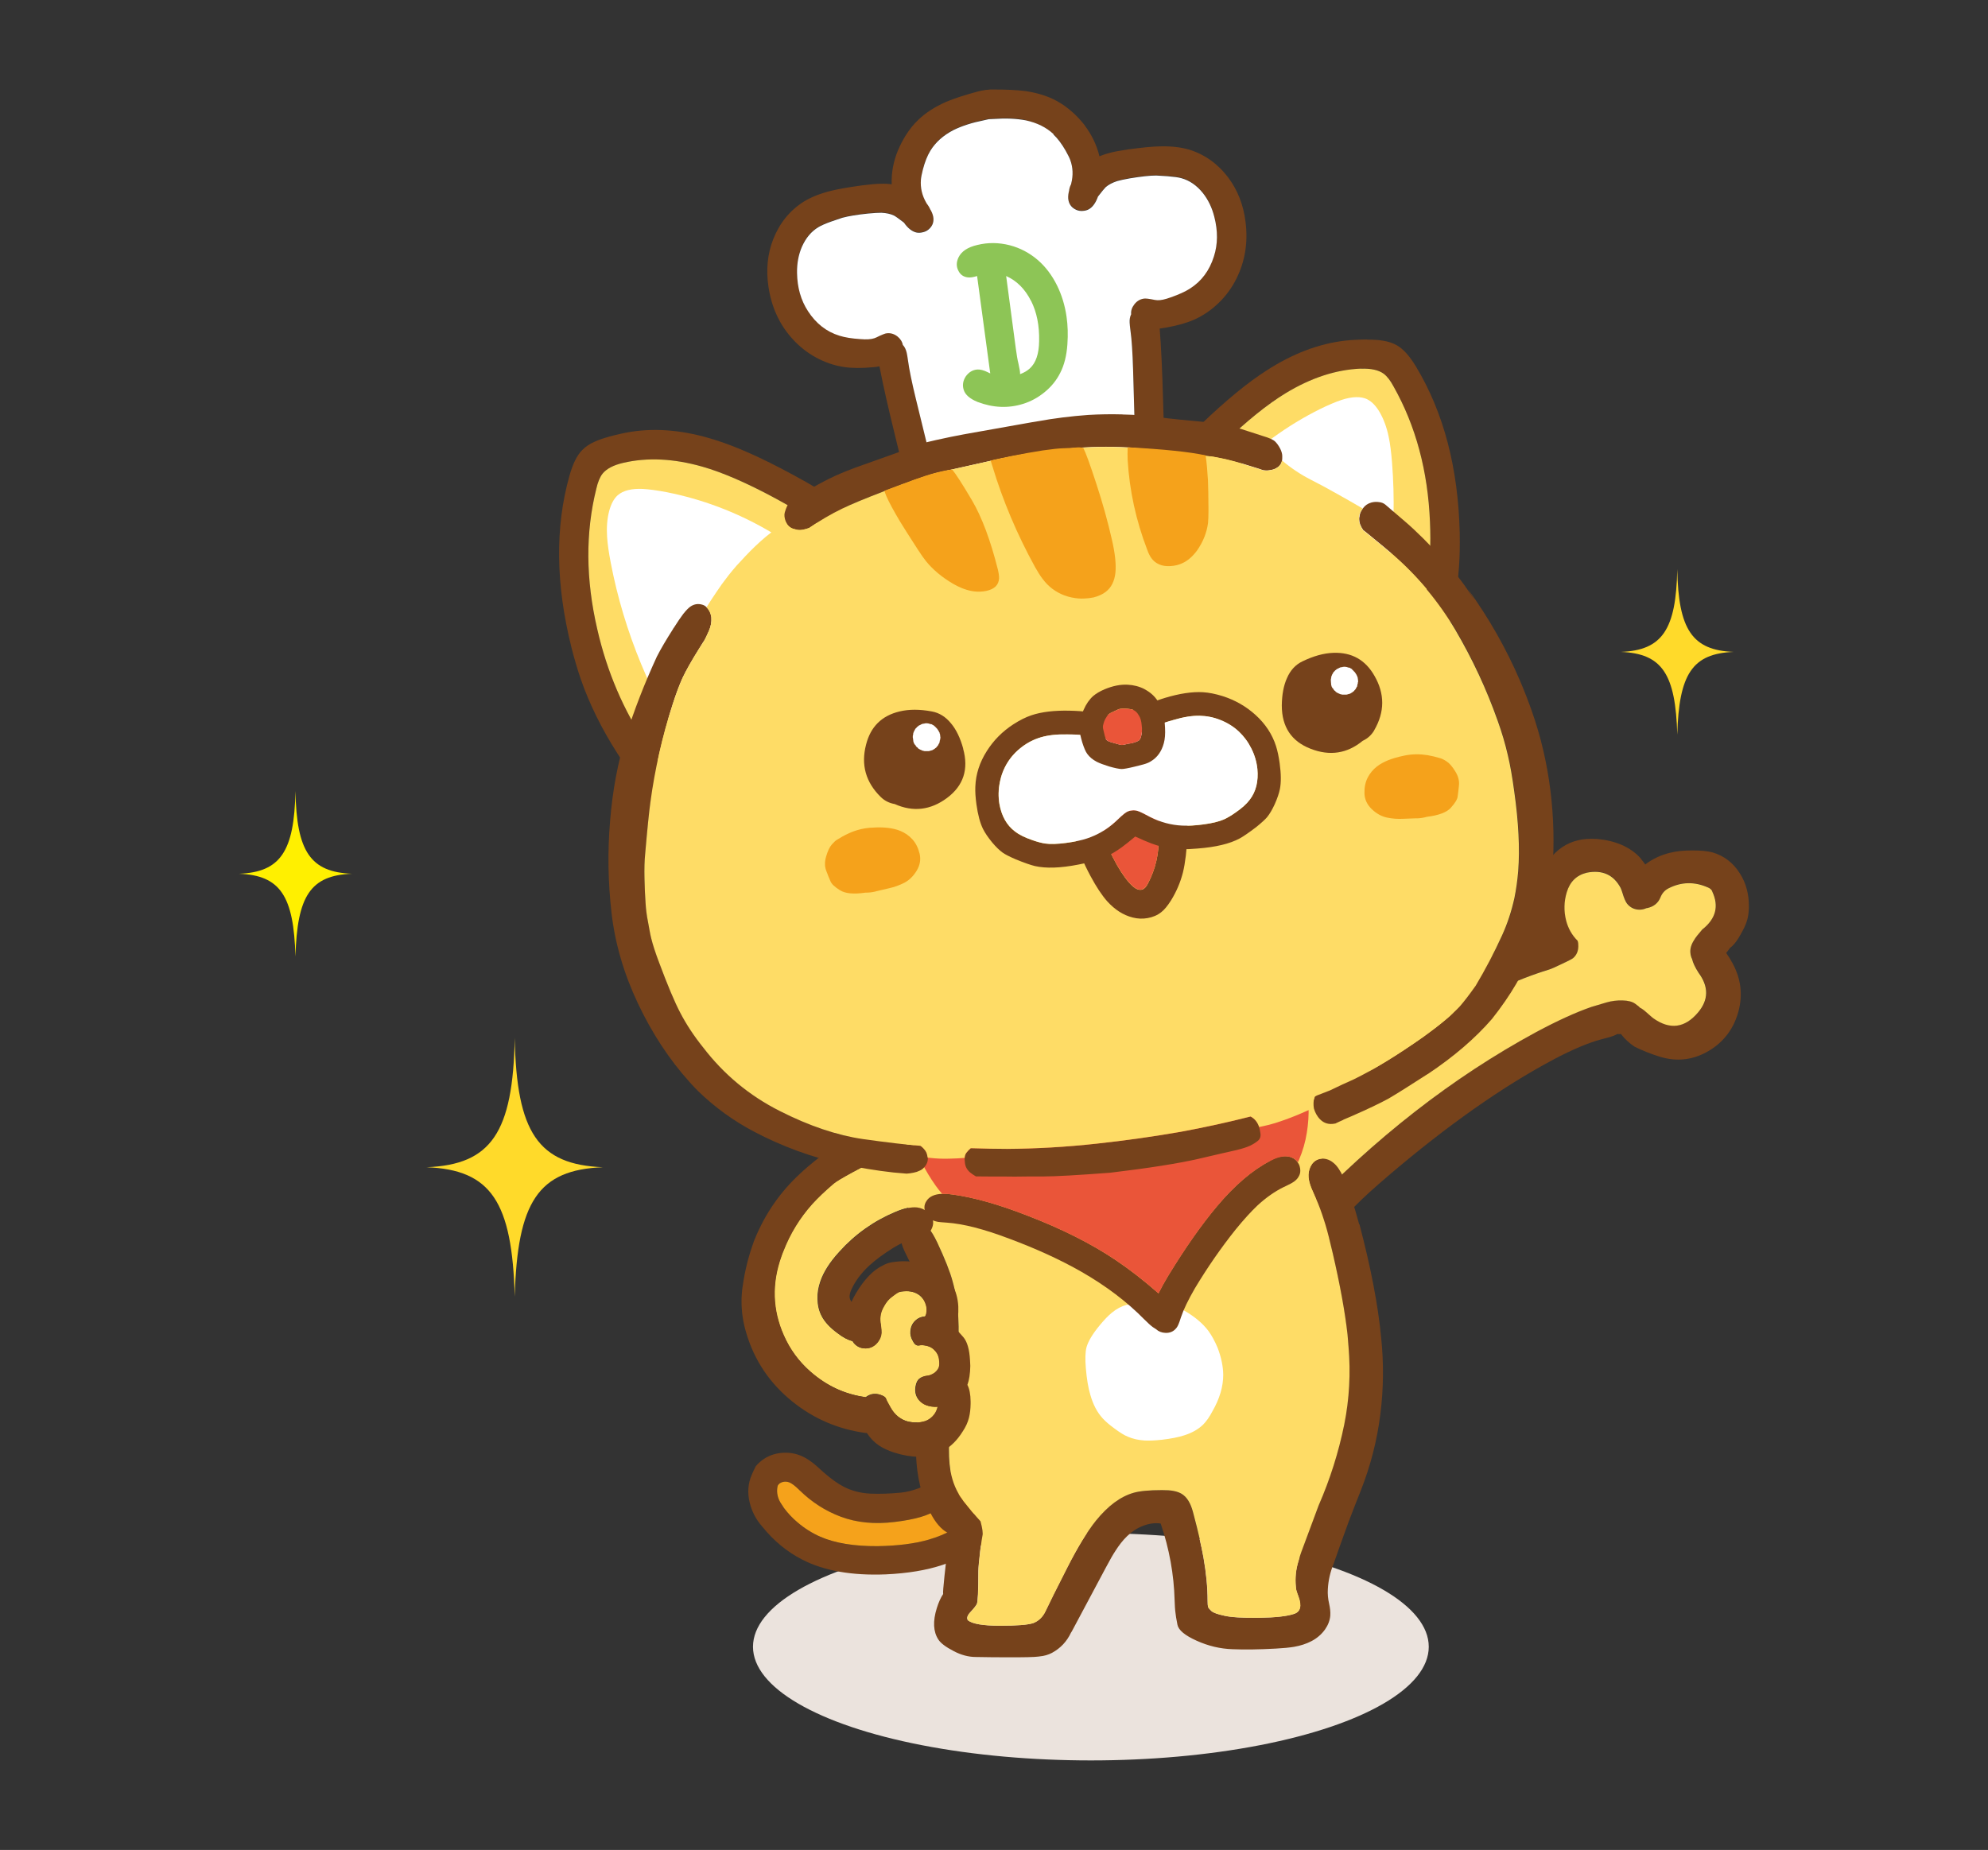 <?xml version="1.0" encoding="UTF-8"?>
<svg id="_レイヤー_2" data-name="レイヤー 2" xmlns="http://www.w3.org/2000/svg" width="260" height="242" xmlns:xlink="http://www.w3.org/1999/xlink" viewBox="0 0 260 242">
  <rect x="0" y="0" width="260" height="242" fill="#333333" stroke="none"/>
  <defs>
    <style>
      .cls-1 {
        fill: none;
      }

      .cls-2 {
        fill: #ebe3dd;
      }

      .cls-3 {
        fill: #ffda2a;
      }

      .cls-4 {
        fill: #76421b;
      }

      .cls-5 {
        fill: #ea5539;
      }

      .cls-6 {
        fill: #fff000;
      }

      .cls-7 {
        clip-path: url(#clippath-1);
      }

      .cls-8 {
        fill: #fff;
      }

      .cls-9 {
        fill: #fedc66;
      }

      .cls-10 {
        fill: #8dc556;
      }

      .cls-11 {
        fill: #f5a21b;
      }
    </style>
    <clipPath id="clippath-1">
      <rect class="cls-1" width="260" height="242"/>
    </clipPath>
  </defs>
  <g id="_情報" data-name="情報">
    <g class="cls-7">
      <g>
        <ellipse class="cls-2" cx="142.67" cy="215.42" rx="44.19" ry="14.87"/>
        <g>
          <g id="_0_Layer6_0_FILL_FL_FL_FL" data-name="       0 Layer6 0 FILL FL FL FL">
            <path class="cls-4" d="M132.73,192.13c-.12-.05-.24-.08-.36-.1-.2-.28-.43-.53-.67-.73-.51-.43-1.13-.73-1.84-.88-.67-.14-1.36-.15-2.07-.02-.67.13-1.24.39-1.71.79-.47.39-1.6,1.14-3.4,2.23-1.79,1.09-3.42,1.7-4.87,1.84-1.46.14-2.78.18-3.97.13-1.27-.06-2.42-.36-3.45-.88-.81-.41-1.7-1.05-2.69-1.92-.59-.54-.99-.89-1.19-1.06-.46-.37-.9-.67-1.3-.88-.81-.43-1.69-.64-2.65-.61-.96.03-1.82.28-2.59.77-.43.28-.81.61-1.13,1-.19.37-.37.75-.54,1.15-.47,1.11-.56,2.29-.27,3.53.28,1.2.83,2.27,1.65,3.2,1.51,1.88,3.26,3.32,5.26,4.34,2.85,1.46,6.49,2.1,10.92,1.92,2.85-.13,5.32-.54,7.39-1.23,2.58-.83,4.73-2.08,6.43-3.74.15-.14.29-.29.44-.44-.02.36,0,.67.08.92.14.5.48.86,1.02,1.07.52.23,1.02.22,1.5-.02.77-.4,1.22-1.3,1.34-2.72.15-1.68.02-3.28-.38-4.8.27-.75.32-1.37.13-1.86-.18-.47-.53-.81-1.06-1M129.08,194.15c.2.07.38.27.54.58-.65,1.36-1.46,2.51-2.44,3.45-1.51,1.48-3.44,2.56-5.79,3.24-1.82.52-4.03.81-6.64.84-3.06.03-5.55-.38-7.48-1.23-1.09-.47-2.09-1.11-3.01-1.9-.65-.56-1.24-1.18-1.75-1.86-.09-.14-.18-.28-.27-.42-.56-.77-.75-1.59-.56-2.48.12-.24.34-.41.65-.5.29-.08.58-.06.86.04.35.13.81.48,1.38,1.06,1.57,1.54,3.36,2.68,5.35,3.43,2.1.79,4.46,1.02,7.1.69,2.63-.32,4.43-.84,5.37-1.55,1.23-1.06,2.37-1.84,3.43-2.32.77-.36,1.55-.68,2.36-.98.4-.13.69-.16.88-.1Z"/>
            <path class="cls-11" d="M129.62,194.72c-.16-.31-.34-.5-.54-.58-.19-.06-.49-.03-.88.1-.81.29-1.59.62-2.36.98-1.06.49-2.21,1.26-3.43,2.32-.95.71-2.74,1.23-5.37,1.55-2.64.33-5,.1-7.1-.69-2-.75-3.78-1.9-5.35-3.43-.58-.58-1.04-.93-1.38-1.06-.28-.1-.57-.12-.86-.04-.31.09-.53.25-.65.5-.19.88,0,1.71.56,2.48.09.14.18.28.27.42.51.68,1.09,1.3,1.75,1.86.92.79,1.93,1.43,3.01,1.9,1.93.84,4.43,1.25,7.48,1.23,2.61-.04,4.82-.32,6.64-.84,2.35-.68,4.29-1.76,5.79-3.24.97-.94,1.79-2.09,2.44-3.45Z"/>
          </g>
          <g id="_0_Layer5_0_FILL_FL_FL_FL" data-name="       0 Layer5 0 FILL FL FL FL">
            <path class="cls-4" d="M214.63,112.35c-.67-.78-1.54-1.4-2.6-1.85-.95-.4-2-.65-3.15-.75-1.01-.06-1.86,0-2.57.19-1.43.35-2.65,1.17-3.65,2.45-.86,1.05-1.52,2.37-1.97,3.97-.2.76-.32,1.43-.35,2.02-.05.6,0,1.47.17,2.61.12.7.26,1.29.41,1.79-2.54.76-5.19,1.83-7.96,3.23-4.26,2.12-9.15,5.22-14.68,9.3-2.72,2.01-5.04,3.85-6.95,5.5-2.42,2.08-4.51,4.17-6.26,6.27-.91,1.06-1.42,1.97-1.53,2.73-.04.24-.06.47-.04.69-.33.47-.48,1.07-.46,1.82.02.51.21,1.26.56,2.23.72,2.02,1.37,3.65,1.95,4.91.82,1.74,1.71,3.24,2.67,4.51.33.44.64.76.92.94.36.23.76.32,1.19.28.44-.02.82-.17,1.14-.43.4-.33.66-.75.77-1.26,0-.01,0-.02,0-.04.12-.09.23-.19.35-.31.26-.27.63-.72,1.12-1.35.99-1.36,2.22-2.76,3.68-4.2,1.02-1.03,2.41-2.28,4.15-3.77,7.76-6.62,15-11.71,21.71-15.27,2.42-1.28,4.47-2.14,6.14-2.59.66-.18,1.06-.28,1.17-.31.37-.11.69-.24.97-.4.15.02.31.03.46,0,.02.02.04.04.05.06.48.62,1.07,1.16,1.75,1.61,1.08.53,2.2.97,3.34,1.32,2.27.68,4.42.4,6.45-.84,1.93-1.18,3.19-2.89,3.79-5.13.57-2.14.32-4.21-.74-6.2-.24-.46-.53-.94-.87-1.42.22-.27.39-.49.5-.66.1-.07.19-.15.28-.23.35-.32.73-.85,1.13-1.57.36-.63.62-1.18.77-1.64.19-.55.28-1.19.29-1.9.02-1.66-.37-3.14-1.19-4.42-.89-1.4-2.09-2.31-3.6-2.74-.64-.17-1.51-.25-2.6-.25-1.14,0-2.13.1-2.98.32-1.19.3-2.25.8-3.19,1.52-.19-.27-.37-.51-.55-.73M223.4,116.1c.25.1.43.27.55.49.91,1.91.47,3.57-1.3,4.98-.53.59-.89,1.06-1.08,1.4-.37.58-.52,1.14-.47,1.68.03.29.1.55.22.78.11.5.39,1.09.83,1.78,1.36,1.83,1.35,3.56-.05,5.21-1.73,2.04-3.67,2.3-5.83.78-.08-.06-.16-.12-.24-.19-.33-.3-.58-.52-.75-.66-.29-.26-.56-.45-.81-.57-.03-.07-.23-.24-.6-.5-.37-.26-.92-.4-1.65-.43-.73-.02-1.43.07-2.09.26-.67.19-1.32.39-1.98.59-2.04.71-4.45,1.81-7.22,3.29-10.89,5.9-21.12,13.87-30.68,23.91-.05.05-.09.1-.14.15-.2-.38-.4-.8-.61-1.27-.6-1.43-1.06-2.51-1.36-3.22-.42-1.08-.68-1.86-.78-2.35-.05-.29-.1-.54-.15-.74.13-.13.26-.27.39-.44.03-.06.22-.35.57-.87,1.02-1.41,2.31-2.83,3.87-4.26,1.02-.96,2.49-2.2,4.42-3.71,4.85-3.83,8.99-6.82,12.43-8.95,4.75-2.94,9.33-5.08,13.73-6.43.29-.09.84-.33,1.66-.73.83-.39,1.32-.64,1.47-.76.45-.37.68-.89.69-1.55,0-.25-.02-.49-.09-.72-.75-.75-1.25-1.64-1.51-2.67-.31-1.24-.28-2.46.09-3.69.42-1.38,1.29-2.23,2.62-2.55,2.04-.4,3.51.27,4.43,2,.08.19.16.4.23.63.19.65.39,1.12.59,1.4.42.54.98.81,1.68.81.32-.01.61-.08.86-.2.03,0,.07,0,.1-.01.84-.18,1.42-.64,1.74-1.39.21-.54.56-.93,1.05-1.19,1.68-.86,3.41-.89,5.18-.11Z"/>
            <path class="cls-9" d="M223.94,116.59c-.11-.22-.3-.39-.55-.49-1.77-.79-3.5-.75-5.18.11-.49.25-.84.65-1.05,1.19-.31.75-.89,1.21-1.74,1.39-.03,0-.06.01-.1.01-.25.12-.54.19-.86.2-.7,0-1.26-.28-1.68-.81-.2-.28-.4-.75-.59-1.4-.07-.23-.15-.44-.23-.63-.92-1.73-2.4-2.4-4.43-2-1.33.32-2.2,1.17-2.62,2.55-.37,1.22-.4,2.45-.09,3.69.26,1.03.76,1.92,1.51,2.67.07.22.1.46.09.72-.01.67-.25,1.18-.69,1.55-.15.12-.64.37-1.47.76-.82.4-1.37.64-1.66.73-4.4,1.35-8.98,3.49-13.73,6.43-3.44,2.14-7.58,5.12-12.43,8.95-1.92,1.51-3.4,2.75-4.42,3.71-1.56,1.43-2.85,2.85-3.87,4.26-.35.52-.54.81-.57.87-.13.16-.26.31-.39.44.05.2.1.45.15.74.1.49.36,1.28.78,2.35.3.71.76,1.78,1.36,3.22.21.46.42.89.61,1.27.05-.05.1-.1.14-.15,9.56-10.04,19.78-18.01,30.68-23.91,2.77-1.48,5.17-2.58,7.22-3.29.65-.2,1.31-.4,1.98-.59.66-.19,1.36-.28,2.09-.26.73.02,1.28.16,1.65.43.37.26.57.43.6.5.25.12.52.31.81.57.17.14.42.36.75.66.08.07.16.13.24.19,2.16,1.52,4.11,1.26,5.83-.78,1.39-1.65,1.41-3.38.05-5.21-.44-.69-.72-1.28-.83-1.78-.12-.23-.19-.49-.22-.78-.06-.54.1-1.1.47-1.68.19-.34.56-.8,1.08-1.4,1.78-1.4,2.21-3.06,1.3-4.98Z"/>
          </g>
          <g id="_0_Layer4_0_FILL_FL_FL_FL" data-name="       0 Layer4 0 FILL FL FL FL">
            <path class="cls-4" d="M177.76,160.16c-.72-2.69-1.41-4.75-2.07-6.18-.42-.88-.84-1.5-1.27-1.84-.29-.26-.62-.43-.98-.52-.19-.04-.38-.06-.56-.06-.19.01-.37.05-.54.12-.42.17-.74.48-.96.94-.2.43-.29.9-.25,1.4.04.41.15.86.35,1.36.04.1.22.53.56,1.29.41.91.79,1.92,1.13,3.03.06.18.12.36.17.54.27.91.58,2.14.94,3.68.96,4.15,1.6,7.7,1.94,10.67.05.52.1,1.06.13,1.59.29,3.44.11,6.83-.56,10.17-.74,3.65-1.86,7.18-3.36,10.61l-2.26,6.08c-.05.15-.11.3-.15.44-.12.38-.22.77-.33,1.15-.28,1.09-.34,2.21-.17,3.36.08.28.17.56.29.86.46,1.26.26,2.02-.61,2.28-.93.31-2.45.47-4.57.5-2.12.03-3.62-.06-4.51-.27-.89-.19-1.45-.4-1.69-.61-.24-.22-.39-.4-.44-.54-.04-.14-.06-.4-.06-.79,0-1.74-.18-3.63-.54-5.68-.28-1.55-.71-3.41-1.29-5.58-.15-.61-.31-1.09-.48-1.44-.24-.51-.54-.9-.9-1.17-.35-.26-.78-.43-1.3-.52-.36-.06-.84-.1-1.46-.1-1.69,0-2.93.12-3.72.35-1.7.47-3.35,1.69-4.93,3.65-1.14,1.43-2.38,3.47-3.72,6.1-1.46,2.86-2.41,4.77-2.86,5.74-.36.75-.89,1.27-1.59,1.55-.71.24-2.17.35-4.38.35-2.2,0-3.6-.24-4.18-.71-.19-.28-.08-.64.33-1.07.41-.43.68-.78.83-1.04.14-.24.21-1.69.21-4.34.01-.5.09-1.36.23-2.57.14-1.16.24-1.84.29-2.03.09-.3,0-.94-.25-1.9-.75-.83-1.49-1.71-2.21-2.63-.05-.08-.11-.16-.17-.25-.77-1-1.28-2.23-1.55-3.7-.19-1.14-.25-2.5-.17-4.09.51-4.64.86-8.12,1.06-10.44.37-4.11.16-7.53-.61-10.27-.33-1.25-1.01-2.97-2.03-5.14-.41-.86-.76-1.44-1.06-1.75-.57-.59-1.2-.86-1.88-.81-.28.03-.54.12-.79.27-.13.08-.25.18-.36.29-.32.33-.52.7-.59,1.13-.02.11-.03.22-.02.33,0,.36.06.73.21,1.13.11.31.32.78.65,1.42.84,1.63,1.45,3.18,1.82,4.66.53,2.08.7,4.53.52,7.35-.05.71-.35,3.18-.88,7.43-.36,2.94-.46,5.43-.29,7.48.23,2.72.93,5.06,2.09,7,.66,1.12,1.41,1.87,2.25,2.23,0,.05-.01.09-.02.13l-.38,2.92c-.06.43-.16,1.26-.29,2.48-.15,1.42-.21,2.2-.17,2.34-.33.49-.6,1.11-.83,1.84-.54,1.73-.47,3.1.21,4.13.31.47.96.96,1.96,1.48.99.53,1.97.79,2.94.79,1.48.03,2.81.04,3.99.04,2.28.01,3.69-.02,4.24-.1.05,0,.09-.01.13-.02.56-.05,1.09-.2,1.59-.46,1.11-.6,1.94-1.48,2.49-2.65.03-.05.07-.1.1-.15l4.49-8.42c.51-.96.91-1.66,1.21-2.11.49-.77.99-1.41,1.52-1.92.61-.6,1.29-1.05,2.03-1.34.82-.33,1.61-.44,2.38-.33,1.13,3.33,1.73,6.67,1.82,10.04.03.72.05,1.18.08,1.38.05.52.15,1.13.29,1.82.14.71.98,1.4,2.51,2.09,1.53.69,3.09,1.06,4.68,1.11,1.59.07,3.48.04,5.68-.08.97-.05,1.77-.13,2.38-.23.86-.15,1.61-.4,2.25-.73.74-.38,1.34-.9,1.8-1.54.41-.59.64-1.2.69-1.82.03-.5-.03-1.01-.15-1.54-.15-.64-.21-1.28-.17-1.92.06-1.13.31-2.23.75-3.3.27-.76.54-1.53.81-2.3l1.13-3.13c.52-1.38,1.06-2.76,1.61-4.14,1.29-3.27,2.15-6.62,2.57-10.04.42-3.33.45-6.66.1-10-.39-4.16-1.33-9.1-2.84-14.83Z"/>
            <path class="cls-9" d="M167.82,139.05c-.12-.05-.24-.1-.36-.15-.64-.24-1.23-.51-1.78-.81-.14-.06-.26-.15-.36-.27-.28-.32-.59-.51-.94-.58-.14-.03-.28-.06-.42-.1-.15-.03-.31-.06-.48-.1-.13-.04-.26-.08-.4-.12-.95-.32-1.98-.79-3.11-1.42-.19-.1-.38-.22-.58-.35-1.15-.75-2.4-1.4-3.74-1.94-.31-.12-.61-.21-.92-.29-.35-.08-.7-.13-1.07-.17-.72-.06-1.39-.31-2.01-.75-.26-.18-.54-.29-.84-.35-.79-.1-1.59-.12-2.4-.06-1.09.09-2.18.19-3.28.31-.87.1-1.74.22-2.61.35-.52.09-1.05.18-1.57.27-.64.13-1.24.32-1.8.58-1.75.78-3.46,1.66-5.12,2.65-.77.46-1.54.9-2.3,1.32-.83.46-1.68.89-2.53,1.29-.54.24-1.05.53-1.54.86-.6.41-1.17.86-1.71,1.34-1.83,1.69-3.3,3.64-4.41,5.85-.32.64-.63,1.29-.92,1.94-1.15,2.56-1.73,5.26-1.75,8.1,0,.59-.03,1.18-.08,1.77-.07.69-.05,1.35.04,1.98.24-.15.51-.24.79-.27.68-.05,1.31.22,1.88.81.29.31.64.89,1.06,1.75,1.02,2.18,1.7,3.89,2.03,5.14.78,2.74.98,6.16.61,10.27-.19,2.32-.55,5.8-1.06,10.44-.08,1.59-.02,2.95.17,4.09.27,1.47.79,2.7,1.55,3.7.06.09.12.17.17.25.72.92,1.45,1.8,2.21,2.63.26.96.34,1.6.25,1.9-.05.19-.15.87-.29,2.03-.14,1.22-.22,2.07-.23,2.57,0,2.65-.07,4.09-.21,4.34-.14.26-.42.6-.83,1.04-.41.43-.51.79-.33,1.07.59.47,1.98.7,4.18.71,2.2,0,3.66-.11,4.38-.35.71-.28,1.24-.8,1.59-1.55.45-.96,1.4-2.88,2.86-5.74,1.34-2.64,2.58-4.67,3.72-6.1,1.59-1.96,3.23-3.17,4.93-3.65.79-.23,2.03-.35,3.72-.35.61,0,1.1.03,1.46.1.52.09.96.26,1.3.52.36.27.66.66.9,1.17.17.35.33.83.48,1.44.58,2.17,1,4.04,1.29,5.58.36,2.05.54,3.94.54,5.68,0,.38.02.64.06.79.05.14.2.32.44.54.24.22.8.42,1.69.61.89.2,2.39.29,4.51.27,2.12-.03,3.64-.19,4.57-.5.87-.27,1.08-1.03.61-2.28-.11-.3-.21-.59-.29-.86-.17-1.15-.11-2.27.17-3.36.1-.38.21-.77.33-1.15.05-.14.1-.29.15-.44l2.26-6.08c1.5-3.43,2.62-6.97,3.36-10.61.67-3.34.85-6.73.56-10.17-.04-.54-.08-1.07-.13-1.59-.33-2.96-.98-6.52-1.94-10.67-.36-1.55-.67-2.78-.94-3.68-.05-.18-.11-.36-.17-.54-.35-1.11-.72-2.13-1.13-3.03-.33-.75-.52-1.18-.56-1.29-.19-.5-.31-.95-.35-1.36-.04-.5.04-.97.25-1.4.22-.46.54-.77.96-.94.17-.07.35-.1.54-.12-.03-1.42-.02-2.85.02-4.28,0-.22-.04-.42-.12-.61-.14-.36-.21-.74-.21-1.13,0-.54-.08-1.06-.23-1.55-.06-.2-.12-.41-.17-.61-.13-.4-.4-.7-.81-.9-.46-.26-.83-.62-1.09-1.09-.08-.14-.17-.27-.29-.38-.42-.38-.99-.91-1.69-1.57-.14-.14-.3-.26-.48-.36Z"/>
          </g>
          <g id="_0_Layer3_0_FILL_FL_FL_FL" data-name="       0 Layer3 0 FILL FL FL FL">
            <path class="cls-9" d="M124.3,150.66c-.03-.52-.06-1.04-.12-1.55-.08-.66-.33-1.26-.75-1.78-.09-.11-.18-.22-.27-.33-.47.48-2.44,1.59-5.91,3.34-4.9,2.48-7.65,3.97-8.25,4.49-1.11.94-2.06,1.84-2.84,2.71-1.61,1.82-2.85,3.84-3.72,6.08-.1.23-.19.47-.27.71-1.28,3.56-1.18,7.01.31,10.34.81,1.83,1.96,3.4,3.45,4.72,2.15,1.9,4.58,3.02,7.29,3.38.22-.18.47-.3.75-.38.4-.09.8-.06,1.19.08.4.14.63.3.69.48.05.17.23.52.54,1.06.29.55.65.99,1.07,1.32.42.32.85.53,1.29.63.43.09.83.13,1.17.12.32,0,.68-.07,1.09-.19.46-.17.85-.46,1.17-.88.22-.31.36-.64.44-1-.14.02-.28.03-.4.02-1.07-.05-1.82-.44-2.25-1.17-.26-.45-.33-.96-.23-1.52.09-.5.27-.84.54-1.02.27-.2.57-.31.9-.35.35-.02.7-.16,1.07-.42.35-.29.54-.61.58-.94.03-.32,0-.66-.08-1.04-.09-.35-.26-.66-.52-.92-.26-.29-.59-.49-1-.59-.42-.11-.77-.13-1.06-.06-.31.06-.57-.13-.79-.58-.26-.43-.36-.87-.31-1.32.05-.56.27-1.01.65-1.36.32-.31.74-.49,1.27-.54.01-.05.03-.09.06-.12.12-.29.15-.65.1-1.09-.08-.4-.22-.76-.44-1.07-.24-.35-.57-.61-.98-.79-.41-.18-.84-.25-1.29-.23-.46.01-.78.06-.96.15-.19.09-.47.28-.84.58-.4.29-.74.68-1.02,1.19-.31.51-.47.99-.5,1.44-.04.24-.02.59.06,1.06.06.46.09.81.08,1.04-.03.39-.15.74-.38,1.07-.23.34-.52.6-.86.77-.36.17-.74.23-1.13.17-.4-.05-.74-.21-1.02-.46-.15-.13-.28-.29-.38-.48-.6-.14-1.25-.48-1.94-1.02-1-.73-1.7-1.48-2.09-2.25-.35-.66-.52-1.39-.54-2.21-.03-.78.1-1.54.36-2.3.43-1.27,1.27-2.57,2.49-3.9,2.05-2.28,4.48-4.01,7.31-5.2,1.13-.49,2.07-.69,2.82-.61.5.06.95.24,1.34.56.26.21.45.44.59.69.36-.54.69-1.12,1-1.73.51-1.04.9-2.14,1.15-3.3.24-1.16.34-2.32.29-3.49M122.35,146.79c.18-.02.38-.04.59-.04-.1-.1-.2-.19-.31-.29-.08.12-.17.23-.29.33Z"/>
            <path class="cls-4" d="M120.12,143.6c-1.2.11-2.6.61-4.2,1.52-1.37.77-2.85,1.73-4.43,2.88-1,.73-2.41,1.84-4.24,3.32-1.19.94-2.05,1.67-2.59,2.19-2.6,2.39-4.57,5.23-5.93,8.54-.09.2-.17.41-.23.61-.64,1.79-1.09,3.63-1.36,5.53-.06.34-.1.68-.12,1.04-.03.34-.04.68-.04,1,0,1.38.2,2.75.61,4.11,1.06,3.62,3.08,6.62,6.06,9.02,2.79,2.24,5.96,3.6,9.52,4.09.07,0,.14,0,.21.02.43.66.96,1.21,1.59,1.63.5.34,1.16.65,1.98.92,1.15.36,2.23.54,3.22.56,1.16,0,2.22-.26,3.17-.77.98-.55,1.84-1.39,2.55-2.53.41-.61.69-1.22.84-1.84.13-.52.2-1.12.21-1.8v-.31c-.01-.93-.15-1.65-.42-2.17.23-.62.36-1.44.38-2.48-.01-.25-.03-.51-.04-.79-.08-1.37-.36-2.36-.86-2.96-.52-.6-.85-.95-.98-1.07.24-.99.35-1.98.31-2.96-.12-2.21-1.1-3.82-2.96-4.85-1.85-1-3.84-1.29-5.97-.88-.33.08-.63.2-.9.35-1.28.6-2.46,1.82-3.55,3.65-.24.41-.44.79-.59,1.13-.15-.21-.24-.43-.25-.65-.01-.23.06-.55.23-.94.49-1.1,1.27-2.15,2.34-3.15.82-.75,1.87-1.53,3.17-2.34.78-.47,1.39-.76,1.82-.88.61-.16,1.08-.27,1.4-.35.55-.14.97-.34,1.27-.58.26-.22.44-.48.56-.79.13-.31.17-.62.12-.94-.04-.17-.09-.33-.15-.48-.14-.25-.34-.48-.59-.69-.4-.31-.84-.5-1.34-.56-.75-.08-1.7.13-2.82.61-2.83,1.19-5.26,2.92-7.31,5.2-1.23,1.33-2.06,2.63-2.49,3.9-.27.76-.39,1.53-.36,2.3.01.81.19,1.55.54,2.21.4.77,1.09,1.52,2.09,2.25.69.54,1.34.88,1.94,1.02.1.19.23.35.38.48.28.25.62.41,1.02.46.4.05.77,0,1.13-.17.35-.17.63-.42.86-.77.23-.33.36-.69.38-1.07.01-.23-.01-.57-.08-1.04-.08-.47-.1-.82-.06-1.06.03-.45.19-.93.5-1.44.28-.51.62-.9,1.02-1.19.37-.29.65-.48.84-.58.18-.09.5-.14.96-.15.45-.02.88.05,1.29.23.41.17.74.44.98.79.22.31.36.67.44,1.07.05.44.02.8-.1,1.09-.03.03-.04.06-.06.12-.52.05-.95.23-1.27.54-.38.35-.6.81-.65,1.36-.05.46.05.9.31,1.32.22.44.48.63.79.58.28-.07.63-.05,1.06.06.41.1.74.3,1,.59.26.26.43.57.52.92.08.37.1.72.08,1.04-.04.33-.23.65-.58.94-.37.26-.73.41-1.07.42-.33.03-.63.15-.9.35-.27.17-.45.51-.54,1.02-.1.56-.03,1.06.23,1.52.42.73,1.17,1.12,2.25,1.17.13,0,.26,0,.4-.02-.08.36-.22.69-.44,1-.32.42-.71.71-1.17.88-.41.12-.77.18-1.09.19-.35.01-.74-.03-1.17-.12-.43-.1-.86-.31-1.29-.63-.42-.33-.78-.77-1.07-1.32-.31-.54-.49-.89-.54-1.06-.06-.18-.29-.34-.69-.48-.39-.14-.79-.17-1.19-.08-.28.08-.52.21-.75.38-2.71-.36-5.14-1.48-7.29-3.38-1.5-1.32-2.65-2.89-3.45-4.72-1.48-3.34-1.59-6.78-.31-10.34.08-.24.17-.48.27-.71.87-2.24,2.11-4.27,3.72-6.08.78-.86,1.73-1.76,2.84-2.71.6-.52,3.35-2.01,8.25-4.49,3.47-1.75,5.44-2.86,5.91-3.34.18-.18.14-.27-.12-.27-.05,0-.09,0-.12.02-.22,0-.42.01-.59.04.12-.1.21-.21.29-.33.01-.01.03-.02.04-.02.18-.25.28-.54.31-.84.03-.29-.03-.58-.15-.86-.13-.28-.31-.52-.56-.71-.41-.29-.94-.45-1.59-.46-.18,0-.36.01-.56.04Z"/>
          </g>
          <g id="_0_Layer2_0_FILL_FL_FL" data-name="       0 Layer2 0 FILL FL FL">
            <path class="cls-8" d="M147.33,170.7c-.65.17-1.3.51-1.94,1.04-.45.37-.97.91-1.55,1.61-.96,1.16-1.54,2.14-1.75,2.92-.15.61-.18,1.51-.08,2.69.12,1.42.31,2.59.59,3.51.36,1.27.9,2.3,1.63,3.09.37.4.87.83,1.5,1.29.72.54,1.3.9,1.77,1.09.64.28,1.38.45,2.21.5.59.03,1.34,0,2.26-.1,1.19-.14,2.16-.33,2.92-.58,1.04-.33,1.86-.81,2.48-1.42.42-.43.82-1,1.19-1.71.95-1.65,1.42-3.24,1.42-4.78-.01-1.11-.26-2.29-.73-3.53-.37-.88-.77-1.61-1.19-2.19-.74-1-1.82-1.91-3.24-2.72-.91-.51-1.67-.81-2.28-.9-.36-.05-.79-.06-1.29-.04-.56.04-.99.06-1.27.08-.59.01-1.03.02-1.32.02-.52.01-.97.06-1.32.13Z"/>
          </g>
          <g id="_0_Layer1_0_FILL_FL" data-name="       0 Layer1 0 FILL FL">
            <path class="cls-4" d="M166.08,151.87c-2.31,1.2-4.62,3.18-6.93,5.93-1.99,2.36-4.12,5.39-6.37,9.08-.52.86-.94,1.63-1.27,2.3-1.89-1.66-3.74-3.1-5.55-4.32-3.23-2.18-7.11-4.13-11.65-5.87-3.72-1.45-6.97-2.37-9.73-2.74-.51-.07-.96-.1-1.36-.08-1.01.04-1.69.36-2.05.94-.18.26-.27.54-.27.84,0,.13.02.26.06.4.09.46.32.83.69,1.09.26.19.61.32,1.04.4.2.03.59.06,1.15.1,2.16.15,4.87.85,8.14,2.09,3.6,1.34,6.75,2.79,9.46,4.34,3.21,1.84,5.95,3.92,8.21,6.22.47.47.84.81,1.13,1.02.14.1.28.19.42.27.32.3.73.46,1.23.48.55.02.99-.16,1.32-.52.17-.17.31-.41.42-.71.02-.03.12-.3.29-.83.32-.97.92-2.23,1.82-3.78,1.64-2.73,3.41-5.29,5.33-7.69,1.04-1.28,1.99-2.32,2.84-3.13,1.13-1.04,2.28-1.85,3.45-2.42.13-.06.25-.12.36-.17.43-.21.67-.34.73-.38.41-.24.7-.51.86-.83.14-.23.21-.48.21-.75,0-.18-.02-.36-.08-.56-.06-.22-.16-.41-.29-.58-.14-.21-.33-.38-.58-.52-.29-.16-.61-.24-.96-.25-.61-.02-1.32.18-2.11.61Z"/>
            <path class="cls-5" d="M170.95,141.45c-.07-.04-.14-.08-.21-.12-1.28-.63-2.59-1.17-3.93-1.63-1.1-.37-2.21-.75-3.32-1.13-1.15-.38-2.32-.73-3.51-1.04-1.15-.28-2.32-.49-3.51-.61-1.07-.13-2.16-.19-3.26-.19s-2.18.04-3.28.12c-1.13.08-2.26.19-3.4.33-1.05.15-2.1.33-3.17.54-1.09.23-2.18.48-3.28.75-.95.23-1.89.46-2.84.69-.99.26-1.96.52-2.94.79-.92.28-1.84.58-2.76.88-1.34.45-2.66.96-3.95,1.54-1.19.52-2.35,1.11-3.49,1.77-1.02.56-2.01,1.18-2.96,1.84-.78.54-1.55,1.1-2.3,1.67.11.35.23.7.35,1.06.36,1.13.79,2.21,1.3,3.26.55,1.1,1.18,2.14,1.88,3.13.27.38.56.74.86,1.09.4-.02.86,0,1.36.08,2.76.38,6.01,1.29,9.73,2.74,4.53,1.74,8.42,3.69,11.65,5.87,1.8,1.21,3.65,2.65,5.55,4.32.33-.67.75-1.44,1.27-2.3,2.25-3.69,4.38-6.71,6.37-9.08,2.31-2.75,4.62-4.73,6.93-5.93.8-.43,1.5-.63,2.11-.61.35.01.67.09.96.25.24.14.43.31.58.52.05-.11.11-.22.15-.33.49-1.14.83-2.32,1.02-3.53.19-1.16.27-2.33.23-3.49-.01-.73-.04-1.46-.08-2.19-.02-.35-.05-.69-.1-1.04Z"/>
          </g>
          <g>
            <g id="_0_Layer7_0_FILL_FL" data-name="              0 Layer7 0 FILL FL">
              <path class="cls-4" d="M141.87,16.4c-.48-.62-.99-1.17-1.52-1.65-.71-.64-1.43-1.16-2.16-1.55-1.14-.63-2.51-1.05-4.1-1.29-1.12-.14-2.58-.21-4.38-.2-.17,0-.33,0-.48.03-.13,0-.27.02-.42.04-.27.04-.56.1-.89.18-1.74.47-3.13.92-4.17,1.36-1.47.65-2.68,1.42-3.62,2.33-.61.57-1.17,1.26-1.68,2.07-.38.61-.72,1.27-1.03,2-.58,1.42-.85,2.88-.8,4.39-.46-.07-.95-.09-1.46-.07-.54,0-1.34.08-2.41.21-1.75.24-3.07.47-3.97.69-1.45.35-2.68.83-3.68,1.45-1.81,1.15-3.13,2.78-3.97,4.89-.75,1.92-.96,3.99-.63,6.2.39,2.69,1.44,4.98,3.16,6.87.88.97,1.89,1.77,3.03,2.4,1.19.65,2.42,1.07,3.69,1.26,1.05.16,2.34.17,3.86.02.27-.02.53-.05.78-.11.44,2.32,1.15,5.46,2.13,9.43,1.11,4.5,1.86,7.64,2.24,9.42.11.53.21.92.31,1.18.17.42.4.75.67.97.03.03.07.06.13.08,0,.03.01.06.03.09v.1s.02.07.03.1c.02.04.04.07.05.11.02.02.03.05.05.09v.1s.07.05.08.07c.02.04.04.08.05.11.03.03.06.06.09.08.02.04.04.07.07.09.03.03.06.07.09.1.03.02.05.05.07.09.04.03.09.06.13.08.03.03.07.06.11.08.04.03.09.05.15.08.06.02.12.05.18.07.07.03.14.06.2.07.09.01.18.03.26.04.04,0,.09.01.14.02.12,0,.22-.01.33-.02h.08s.08-.02.13-.03c4.36-.59,8.72-1.18,13.08-1.77l1.18-.16c4.36-.59,8.72-1.18,13.08-1.77l.13-.02h.08c.1-.02.21-.05.32-.07.05-.02.09-.04.13-.06.07-.04.15-.07.24-.11.06-.03.12-.07.18-.12.06-.04.11-.08.16-.12.05-.04.09-.08.12-.11.03-.03.06-.07.08-.11.03-.03.07-.07.1-.11,0-.04.02-.07.04-.1.02-.04.04-.08.06-.12.02-.03.04-.06.04-.1.02-.03.04-.07.06-.11,0-.03.02-.07.02-.12.01-.02.03-.05.05-.08v-.1s0-.07.01-.1c0-.04.02-.08.02-.12v-.1s-.02-.06-.03-.1c0-.03.01-.07,0-.1.03-.03.07-.07.1-.11.21-.29.34-.66.39-1.12.03-.28.02-.68,0-1.22-.1-1.82-.22-5.04-.34-9.67-.11-4.09-.26-7.3-.45-9.64.24-.03.5-.07.78-.12,1.5-.26,2.74-.61,3.71-1.04,1.18-.52,2.26-1.26,3.23-2.2.94-.91,1.7-1.95,2.29-3.12,1.15-2.28,1.56-4.77,1.22-7.46-.27-2.22-1.03-4.16-2.26-5.81-1.37-1.81-3.08-3.03-5.12-3.66-1.13-.33-2.44-.47-3.93-.42-.93.02-2.26.15-4.01.39-1.06.16-1.86.3-2.38.44-.51.13-.98.29-1.41.46-.35-1.45-.99-2.79-1.92-4.02M134.13,15.74c1.49.32,2.71.92,3.65,1.81.55.52,1.07,1.21,1.58,2.09.31.54.51.95.61,1.23.35.99.39,2.02.13,3.08,0,.03-.02.07-.02.12-.02.03-.04.06-.05.08-.12.26-.19.52-.21.76,0,.05-.02.09-.04.14-.1.43-.11.8-.04,1.11.12.57.46.99,1.02,1.24.26.11.54.16.83.14.3,0,.56-.07.8-.21.5-.28.91-.84,1.21-1.67l.07-.09c.46-.6.78-.99.95-1.15.38-.32.88-.58,1.48-.78.39-.11.94-.23,1.67-.36,1.45-.24,2.6-.36,3.44-.37l1.48.09c.83.06,1.44.15,1.82.26,1.07.3,2.01.94,2.8,1.93.7.87,1.2,1.91,1.5,3.11.48,1.84.46,3.58-.05,5.2-.58,1.84-1.62,3.24-3.13,4.2-.62.4-1.46.78-2.52,1.15-.74.28-1.33.4-1.77.37-.17,0-.43-.05-.79-.13-.34-.05-.6-.08-.79-.09-.56.03-1.03.29-1.41.77-.32.43-.45.86-.41,1.29,0,.02-.02.04-.03.06-.13.29-.19.63-.17,1.03,0,.21.04.57.11,1.07.15,1.13.26,2.82.34,5.07l.4,14.18c.01.29.03.55.05.77-4.03.55-8.05,1.1-12.07,1.65-.39.05-.79.1-1.18.16-4.03.54-8.06,1.08-12.1,1.61-.03-.22-.08-.47-.14-.76l-3.37-13.78c-.53-2.19-.87-3.85-1.02-4.97-.07-.5-.13-.85-.18-1.06-.09-.39-.24-.71-.44-.95-.03-.01-.05-.03-.06-.05-.07-.44-.31-.82-.72-1.14-.49-.37-1.01-.49-1.56-.37-.17.05-.42.15-.73.29-.33.17-.57.28-.73.33-.42.14-1.02.18-1.81.11-1.12-.08-2.03-.22-2.73-.44-1.71-.52-3.09-1.59-4.13-3.22-.93-1.43-1.41-3.09-1.43-5-.03-1.24.18-2.37.63-3.4.5-1.16,1.23-2.03,2.19-2.6.33-.2.89-.45,1.68-.73l1.41-.48c.81-.22,1.95-.4,3.41-.56.74-.07,1.31-.1,1.71-.1.64.03,1.18.15,1.64.36.21.12.62.4,1.22.86.02.02.04.05.09.07.5.72,1.03,1.16,1.61,1.29.27.06.54.06.83-.02.29-.06.54-.18.77-.36.48-.39.69-.88.65-1.46-.02-.31-.13-.66-.34-1.06-.03-.04-.06-.08-.08-.13-.1-.23-.23-.45-.4-.68-.03-.03-.05-.06-.07-.09-.02-.04-.03-.07-.05-.09-.54-.96-.77-1.96-.7-3,.02-.3.11-.75.26-1.35.25-.98.58-1.79.97-2.44.68-1.11,1.69-2.02,3.04-2.72,1.13-.55,2.44-.97,3.95-1.27.26-.05.48-.1.66-.15.17,0,.39-.01.67-.03,1.53-.12,2.92-.06,4.15.18Z"/>
              <path class="cls-8" d="M137.79,17.55c-.95-.89-2.16-1.49-3.65-1.81-1.23-.23-2.61-.29-4.15-.18-.28.02-.51.03-.67.03-.17.04-.39.09-.66.15-1.51.3-2.83.72-3.95,1.27-1.35.7-2.36,1.6-3.04,2.72-.39.64-.71,1.45-.97,2.44-.15.6-.24,1.05-.26,1.35-.08,1.05.15,2.05.7,3,.02.02.03.05.05.09.02.02.04.05.07.09.17.23.31.46.4.68.02.05.04.09.08.13.21.39.32.75.34,1.06.04.58-.18,1.07-.65,1.46-.22.18-.48.3-.77.36-.29.07-.56.08-.83.02-.57-.14-1.11-.57-1.61-1.29-.04-.02-.07-.04-.09-.07-.6-.46-1.01-.75-1.22-.86-.45-.21-1-.33-1.64-.36-.4,0-.97.03-1.71.1-1.46.15-2.6.34-3.41.56l-1.41.48c-.79.28-1.35.53-1.68.73-.96.57-1.68,1.44-2.19,2.6-.44,1.03-.65,2.16-.63,3.4.03,1.91.5,3.57,1.43,5,1.05,1.62,2.42,2.7,4.13,3.22.7.22,1.61.37,2.73.44.78.07,1.39.03,1.81-.11.16-.05.4-.16.73-.33.32-.14.56-.24.73-.29.55-.12,1.07,0,1.56.37.4.32.64.7.72,1.14.02.02.04.04.06.05.2.24.35.56.44.95.05.21.11.56.18,1.06.15,1.13.49,2.79,1.02,4.97l3.37,13.78c.06.29.11.54.14.76,4.03-.54,8.06-1.08,12.1-1.61.39-.06.79-.11,1.18-.16,4.02-.55,8.04-1.1,12.07-1.65-.02-.22-.03-.47-.05-.77l-.4-14.18c-.07-2.25-.18-3.94-.34-5.07-.07-.5-.1-.86-.11-1.07-.02-.4.04-.74.17-1.03.01-.02.02-.04.03-.06-.05-.44.09-.87.41-1.29.37-.48.84-.74,1.41-.77.18,0,.44.03.79.09.36.08.62.12.79.13.44.03,1.03-.1,1.77-.37,1.06-.37,1.9-.75,2.52-1.15,1.51-.96,2.55-2.36,3.13-4.2.52-1.62.53-3.35.05-5.2-.3-1.2-.81-2.24-1.5-3.11-.79-.98-1.72-1.63-2.8-1.93-.38-.11-.98-.19-1.82-.26l-1.48-.09c-.84,0-1.98.13-3.44.37-.73.13-1.29.25-1.67.36-.61.2-1.1.46-1.48.78-.17.17-.49.55-.95,1.15l-.07.09c-.3.83-.7,1.39-1.21,1.67-.24.13-.51.2-.8.21-.29.02-.57-.02-.83-.14-.56-.25-.9-.66-1.02-1.24-.07-.31-.05-.68.04-1.11.02-.05.03-.09.04-.14.02-.24.09-.5.21-.76,0-.03.02-.05.05-.08,0-.05.01-.09.02-.12.27-1.07.23-2.09-.13-3.08-.1-.28-.31-.69-.61-1.23-.51-.88-1.03-1.58-1.58-2.09Z"/>
            </g>
            <g id="_0_Layer7_1_FILL_FL" data-name="              0 Layer7 1 FILL FL">
              <path class="cls-10" d="M139.6,45.01c.09-1.25.05-2.44-.11-3.57-.21-1.48-.63-2.85-1.25-4.11-.66-1.33-1.5-2.44-2.52-3.32-1.07-.92-2.29-1.57-3.67-1.93-1.42-.36-2.83-.38-4.25-.03-1.24.29-2.06.83-2.45,1.64-.28.61-.29,1.17-.02,1.7.25.54.68.84,1.28.9.31.03.7-.03,1.18-.18l1.69,12.53.03.21c-.09-.04-.19-.09-.29-.14-.55-.28-1.03-.4-1.42-.37-.6.05-1.1.35-1.5.91-.36.56-.45,1.14-.27,1.72.19.66.8,1.19,1.82,1.61,2.03.77,4.01.86,5.96.25,1.03-.32,1.97-.84,2.81-1.53.88-.72,1.56-1.56,2.04-2.52.52-1.01.84-2.26.94-3.76M134.84,39.34c.76,1.5,1.11,3.27,1.06,5.3-.02,1.64-.42,2.83-1.21,3.55-.32.3-.75.56-1.29.76,0-.02,0-.04.01-.06.01-.21-.06-.67-.22-1.36-.11-.42-.22-1.07-.34-1.96l-1.26-9.46c1.38.61,2.46,1.69,3.24,3.23Z"/>
            </g>
            <g id="_0_Layer6_0_FILL_FL" data-name="              0 Layer6 0 FILL FL">
              <path class="cls-4" d="M178.79,44.41c-1.13.01-2.08.06-2.85.15-3.43.39-6.87,1.69-10.3,3.91-2.46,1.57-5.32,3.92-8.57,7.04-1.12,1.07-2.05,1.99-2.78,2.78-4.75,5.08-8.22,10.89-10.4,17.44-.4,1.16-.6,2.12-.6,2.87-.01.87.2,1.79.62,2.76.31.71.8,1.54,1.46,2.49,3.23,4.6,7.22,8.4,11.96,11.42.93.6,1.77,1.05,2.51,1.35.52.2,1.51.49,2.98.86,1.22.31,3.02.85,5.41,1.61,2.39.75,4.18,1.28,5.39,1.6,1.43.36,2.59.53,3.48.52.98-.03,1.92-.25,2.81-.67.91-.43,1.69-1.01,2.34-1.73.55-.6,1.16-1.56,1.82-2.86,4.05-7.79,6.3-15.08,6.75-21.86.09-1.26.12-2.72.09-4.37-.2-8.53-2.11-15.79-5.73-21.78-.82-1.36-1.64-2.28-2.48-2.76-.52-.3-1.14-.51-1.87-.62-.5-.09-1.18-.13-2.03-.13M168.12,51.45c3.33-2.02,6.62-3.1,9.86-3.23,1.32-.05,2.32.17,2.99.66.45.34.88.89,1.29,1.67,2.9,5.15,4.49,11.06,4.76,17.73.26,5.71-.5,11.19-2.25,16.45-.9,2.69-2.28,5.85-4.14,9.49-.4.76-.76,1.35-1.08,1.75-.47.59-1,.99-1.56,1.2-.44.15-.96.2-1.55.15-.4-.04-.93-.14-1.57-.31-1.58-.41-3.73-1.02-6.46-1.84l-3.77-1.12c-1.82-.55-3.13-1.02-3.94-1.38-1.06-.51-2.2-1.21-3.4-2.08-2.51-1.83-4.79-3.97-6.85-6.43-.96-1.16-1.75-2.27-2.39-3.34-.59-1-.87-1.84-.84-2.52,0-.37.11-.88.34-1.52,1.81-5.4,4.6-10.25,8.35-14.57.98-1.13,2.34-2.52,4.06-4.19,3.09-2.96,5.8-5.15,8.15-6.58Z"/>
              <path class="cls-9" d="M177.98,48.22c-3.25.13-6.54,1.21-9.86,3.23-2.35,1.43-5.07,3.62-8.15,6.58-1.72,1.67-3.08,3.06-4.06,4.19-3.75,4.32-6.54,9.17-8.35,14.57-.22.64-.34,1.14-.34,1.52-.03.67.26,1.51.84,2.52.63,1.06,1.43,2.18,2.39,3.34,2.06,2.46,4.35,4.6,6.85,6.43,1.2.87,2.33,1.56,3.4,2.08.81.37,2.13.83,3.94,1.38l3.77,1.12c2.73.82,4.89,1.43,6.46,1.84.64.17,1.17.27,1.57.31.59.05,1.1,0,1.55-.15.57-.21,1.09-.61,1.56-1.2.32-.4.68-.99,1.08-1.75,1.86-3.63,3.24-6.8,4.14-9.49,1.76-5.26,2.51-10.74,2.25-16.45-.27-6.68-1.86-12.59-4.76-17.73-.41-.77-.84-1.33-1.29-1.67-.67-.49-1.67-.71-2.99-.66Z"/>
            </g>
            <g id="_0_Layer6_1_FILL_FL" data-name="              0 Layer6 1 FILL FL">
              <path class="cls-4" d="M79.72,57.1c1.1-.29,2.02-.49,2.78-.61,3.41-.54,7.07-.19,10.96,1.04,2.79.86,6.17,2.37,10.14,4.52,1.36.73,2.5,1.38,3.42,1.94,5.93,3.64,10.81,8.32,14.66,14.05.69,1.02,1.14,1.89,1.34,2.61.24.83.29,1.78.13,2.83-.12.76-.36,1.7-.75,2.79-1.89,5.29-4.73,10.02-8.5,14.18-.74.82-1.43,1.48-2.06,1.96-.45.33-1.33.87-2.65,1.62-1.09.62-2.69,1.62-4.79,2.99-2.1,1.36-3.69,2.34-4.77,2.97-1.28.73-2.35,1.2-3.22,1.42-.95.23-1.91.26-2.89.1-.99-.18-1.9-.52-2.72-1.05-.69-.44-1.53-1.19-2.51-2.27-5.97-6.44-10.07-12.86-12.31-19.29-.42-1.2-.83-2.59-1.24-4.19-2.07-8.28-2.16-15.79-.25-22.52.43-1.53.98-2.64,1.66-3.32.42-.43.96-.8,1.63-1.09.46-.22,1.1-.44,1.92-.67M91.87,61.05c-3.75-1.07-7.2-1.23-10.37-.5-1.29.3-2.19.78-2.71,1.43-.34.45-.61,1.1-.8,1.95-1.43,5.73-1.39,11.85.12,18.36,1.27,5.57,3.45,10.66,6.54,15.27,1.58,2.35,3.75,5.04,6.51,8.05.59.63,1.09,1.1,1.51,1.4.62.45,1.22.69,1.82.74.47.03.98-.06,1.53-.27.38-.14.86-.38,1.43-.72,1.41-.81,3.33-1.97,5.74-3.49l3.34-2.08c1.61-1.02,2.75-1.81,3.43-2.38.89-.78,1.8-1.75,2.73-2.9,1.93-2.43,3.56-5.1,4.9-8.02.61-1.37,1.09-2.66,1.42-3.85.3-1.12.35-2.01.15-2.65-.1-.36-.34-.82-.73-1.37-3.18-4.72-7.15-8.66-11.92-11.83-1.25-.83-2.92-1.81-5.03-2.96-3.76-2.04-6.96-3.43-9.61-4.18Z"/>
              <path class="cls-9" d="M81.5,60.55c3.17-.74,6.62-.57,10.37.5,2.64.75,5.85,2.15,9.61,4.18,2.1,1.15,3.78,2.14,5.03,2.96,4.76,3.16,8.74,7.11,11.92,11.83.38.55.63,1.01.73,1.37.2.64.15,1.53-.15,2.65-.33,1.19-.8,2.48-1.42,3.85-1.34,2.92-2.97,5.59-4.9,8.02-.93,1.16-1.84,2.13-2.73,2.9-.68.57-1.83,1.36-3.43,2.38l-3.34,2.08c-2.42,1.51-4.33,2.68-5.74,3.49-.57.34-1.05.57-1.43.72-.55.2-1.06.29-1.53.27-.6-.05-1.21-.3-1.82-.74-.42-.31-.92-.77-1.51-1.4-2.76-3.01-4.93-5.69-6.51-8.05-3.09-4.6-5.27-9.69-6.54-15.27-1.51-6.51-1.55-12.63-.12-18.36.19-.85.46-1.5.8-1.95.52-.65,1.42-1.13,2.71-1.43Z"/>
            </g>
            <g id="_0_Layer6_2_FILL_FL" data-name="              0 Layer6 2 FILL FL">
              <path class="cls-8" d="M178.82,52.23c-.84-.4-1.97-.37-3.38.09-.77.26-1.72.66-2.86,1.22-4.23,2.12-8.05,4.89-11.44,8.32-3.38,3.43-6.12,7.26-8.2,11.51-.47.94-.61,1.69-.43,2.25.12.4.49.86,1.12,1.38l11.51,9.54c1.15.99,2.12,1.67,2.91,2.03.59.28,1.46.56,2.59.83,1.27.29,2.14.54,2.63.73.33.12.82.32,1.47.58.58.18,1.08.22,1.51.13.99-.22,1.78-1.22,2.39-2.98,1.49-4.37,2.52-8.87,3.1-13.49.58-4.62.68-9.23.32-13.83-.11-1.37-.25-2.5-.44-3.39-.25-1.22-.64-2.28-1.15-3.18-.49-.85-1.04-1.43-1.65-1.73Z"/>
            </g>
            <g id="_0_Layer6_3_FILL_FL" data-name="              0 Layer6 3 FILL FL">
              <path class="cls-8" d="M80.81,64.77c.7-.61,1.8-.88,3.28-.81.81.05,1.83.18,3.08.42,4.64.92,9.06,2.58,13.24,4.99,4.17,2.41,7.83,5.38,10.96,8.92.7.78,1.04,1.47,1.01,2.05,0,.41-.25.96-.71,1.63l-8.57,12.25c-.85,1.26-1.6,2.17-2.27,2.73-.5.43-1.26.92-2.28,1.49-1.14.62-1.93,1.09-2.35,1.4-.28.21-.7.52-1.27.95-.51.33-.98.5-1.42.52-1.01.05-2.04-.7-3.09-2.24-2.59-3.82-4.78-7.88-6.56-12.18-1.78-4.3-3.11-8.72-3.98-13.25-.26-1.35-.42-2.47-.48-3.38-.08-1.24,0-2.36.26-3.37.25-.95.62-1.65,1.13-2.11Z"/>
            </g>
            <g id="_0_Layer6_4_FILL_FL" data-name="              0 Layer6 4 FILL FL">
              <path class="cls-4" d="M93.05,80.82c-.06-.55-.27-1-.63-1.37-.02-.02-.04-.05-.07-.07-.16-.15-.34-.24-.54-.29-.51-.14-.99-.07-1.44.21-.29.18-.62.52-1.01,1.01-.32.42-.73,1.02-1.23,1.81-.05.04-.08.1-.11.17-.88,1.38-1.59,2.58-2.11,3.6-1.63,3.54-2.97,7-4.04,10.4-1.06,3.4-1.76,7.1-2.08,11.12-.34,4.01-.27,8.01.19,12.02.46,3.99,1.61,7.94,3.46,11.85,1.84,3.89,4.08,7.3,6.71,10.23.37.42.76.83,1.17,1.24,2.21,2.14,4.67,3.91,7.36,5.32,3.64,1.91,7.47,3.31,11.49,4.2,2.2.49,4.42.86,6.68,1.11.57.05,1.15.1,1.72.15.31-.02.62-.06.93-.13.28-.05.54-.14.78-.26.23-.1.43-.24.58-.43.36-.38.52-.81.48-1.29-.02-.11-.04-.23-.07-.34-.04-.18-.1-.34-.2-.5-.19-.3-.42-.53-.68-.7-1.8-.14-4.3-.44-7.5-.88-3.4-.48-7.03-1.71-10.91-3.68-3.96-1.99-7.3-4.76-10.01-8.31-1.2-1.49-2.19-3.01-3-4.55-.75-1.41-1.67-3.6-2.76-6.56-.48-1.29-.83-2.35-1.03-3.17-.08-.31-.15-.63-.2-.94-.05-.29-.13-.69-.22-1.21-.16-.79-.26-1.62-.32-2.49-.07-.88-.11-1.95-.14-3.2-.03-1.26,0-2.33.09-3.21.28-3.27.51-5.51.68-6.73.59-4.36,1.56-8.66,2.93-12.88.42-1.31.84-2.44,1.27-3.39.46-.98,1.19-2.26,2.17-3.84.03-.06.07-.11.11-.17.02-.04.05-.08.08-.13.22-.37.39-.63.51-.8.1-.18.3-.58.57-1.2.27-.62.37-1.19.33-1.73M131.61,150.29c-1.12,0-2.67-.03-4.64-.09-.21.17-.4.37-.58.6-.14.2-.21.42-.22.67-.01.01-.02.03-.01.04,0,.21.02.41.04.61.05.5.28.91.67,1.25.22.18.46.34.73.5l.02.02c1.41.02,2.83.02,4.26.02.26,0,.52,0,.78.01h.02c.86-.02,2.1-.02,3.72-.02,1.6,0,4.53-.17,8.8-.49,5.04-.6,8.88-1.21,11.51-1.81,2.62-.61,4.29-1,5.03-1.16.74-.18,1.32-.37,1.74-.56.41-.2.76-.42,1.05-.66.28-.24.38-.57.31-.99-.04-.27-.09-.53-.16-.79-.2-.63-.57-1.09-1.12-1.38-3.02.77-6.08,1.44-9.18,2.01-3.64.63-7.32,1.15-11.02,1.55-3.93.43-7.85.65-11.76.68M177.77,67.69c-.02.35.02.66.13.93.1.26.23.5.39.72.17.13.35.27.52.41.29.24.57.48.85.7.88.71,1.73,1.42,2.55,2.13,3.26,2.85,5.98,6.12,8.16,9.8,2.23,3.79,4.07,7.76,5.54,11.9.54,1.53.98,3.03,1.33,4.51.3,1.3.58,2.87.83,4.71.57,4.03.74,7.5.52,10.42-.11,1.23-.27,2.4-.49,3.51-.37,1.73-.92,3.38-1.64,4.95-1.03,2.24-2.17,4.42-3.43,6.54-.88,1.23-1.57,2.13-2.07,2.7-1.01,1.1-2.62,2.45-4.84,4.04-3.41,2.4-6.42,4.24-9.05,5.52-.39.18-.88.4-1.46.66-.53.25-1.06.5-1.58.76h.02c-.69.27-1.37.54-2.06.8-.02.05-.04.12-.07.18-.16.43-.19.88-.09,1.35,0,.03,0,.05.01.08.08.27.18.52.31.75.14.24.29.46.48.65.52.54,1.18.73,1.96.57h.04c.34-.17.68-.32,1.02-.47.02-.02.05-.03.07-.05l1.01-.43c2.13-.93,3.76-1.71,4.89-2.33.68-.4,1.45-.87,2.31-1.42l2.8-1.79h.02c3.4-2.27,6.19-4.67,8.38-7.2.61-.77,1.19-1.55,1.74-2.35,2-2.9,3.54-6.04,4.64-9.4.82-2.5,1.34-5.07,1.53-7.7.25-3.49.16-6.97-.27-10.44-.44-3.54-1.24-6.97-2.4-10.29-.49-1.39-1.02-2.77-1.6-4.12-1.81-4.2-4.06-8.16-6.76-11.89l.86,1.47c-1.09-1.76-2.34-3.43-3.75-4.99-2.15-2.37-3.96-4.17-5.42-5.41-1.46-1.25-2.3-1.97-2.52-2.16-.23-.19-.51-.3-.84-.33-.33-.05-.66-.03-1,.06-.45.13-.8.37-1.06.72-.03.03-.06.07-.08.11-.26.37-.39.73-.4,1.08M146.82,54.21c-1.5-.04-3-.02-4.5.07-2.22.16-4.45.44-6.68.84-.23.03-.45.07-.66.11-2.29.41-4.58.82-6.86,1.22-2.51.42-5.02.93-7.52,1.54h-.02c-.36.14-1.12.44-2.28.89-.41.15-2.07.74-4.99,1.78-2.05.7-3.7,1.37-4.96,2.01-.91.45-1.89.99-2.94,1.64-.68.41-1.34.85-1.97,1.29-.02.02-.1.09-.22.22-.13.12-.23.27-.31.45-.08.17-.17.42-.27.75-.1.34-.05.74.13,1.22,0,.01,0,.02.02.04.17.43.48.72.91.88.14.05.33.1.58.15.25.04.51.03.79-.03.26-.05.52-.12.76-.22,1.41-.96,2.84-1.8,4.31-2.52,1.14-.55,2.9-1.29,5.3-2.21l2.65-1.02v.02c1.19-.46,2.22-.82,3.07-1.09.37-.11.75-.22,1.14-.33,2.22-.49,4.45-.99,6.69-1.5,2.5-.58,4.84-1.02,7.01-1.31l.86-.12h.02c1.99-.26,3.98-.42,5.96-.5,2.34-.1,5.04.01,8.1.32l3.6.39c2.24.24,3.98.49,5.23.76,1.04.21,2.38.58,4.02,1.1.08.03.17.05.26.08.36.11.74.23,1.13.37.04,0,.09.01.14.02.29.04.58.03.87-.04.25-.03.49-.11.7-.23.18-.09.34-.21.47-.37.14-.15.23-.32.28-.52.01-.01.02-.06.04-.14v-.04c.02-.08.02-.25.02-.52,0-.28-.09-.61-.27-.97-.19-.37-.41-.68-.65-.92-.25-.25-.79-.49-1.61-.73l-2.87-.93h-.02c-1.45-.42-2.5-.67-3.14-.75-3.96-.37-6.41-.62-7.34-.75-1.63-.23-3.29-.36-4.97-.39Z"/>
              <path class="cls-9" d="M136,59.1c-2.17.29-4.5.73-7.01,1.31-2.24.51-4.47,1.01-6.69,1.5-.39.1-.77.21-1.14.33-.85.27-1.88.63-3.07,1.09v-.02s-2.65,1.02-2.65,1.02c-2.39.92-4.16,1.65-5.3,2.21-1.47.71-2.9,1.55-4.31,2.52-.24.1-.5.17-.76.22-.28.06-.54.07-.79.03-.25-.06-.45-.11-.58-.15-.43-.16-.74-.46-.91-.88-.39.26-.77.52-1.15.79-.51.37-1,.75-1.49,1.15-.45.38-.9.78-1.33,1.19-.46.44-.9.88-1.33,1.34-.38.41-.77.83-1.15,1.24-.36.41-.71.83-1.05,1.26-.3.39-.59.78-.89,1.18-.49.7-.97,1.41-1.44,2.13-.19.3-.38.59-.56.89.36.36.57.82.63,1.37.05.54-.06,1.11-.33,1.73-.28.62-.47,1.02-.57,1.2-.12.17-.29.44-.51.8-.03.04-.06.09-.08.13-.04.06-.08.11-.11.17-.99,1.58-1.71,2.86-2.17,3.84-.43.95-.85,2.08-1.27,3.39-1.37,4.22-2.34,8.52-2.93,12.88-.17,1.22-.4,3.47-.68,6.73-.09.88-.12,1.95-.09,3.21.03,1.25.07,2.31.14,3.2.05.87.16,1.7.32,2.49.1.52.17.92.22,1.21.06.32.12.63.2.94.2.82.54,1.88,1.03,3.17,1.1,2.96,2.02,5.15,2.76,6.56.8,1.54,1.8,3.06,3,4.55,2.71,3.54,6.05,6.31,10.01,8.31,3.88,1.97,7.52,3.19,10.91,3.68,3.2.45,5.7.74,7.5.88.26.17.48.41.68.7.1.15.17.32.2.5.03.11.05.23.07.34.07.02.14.03.22.03.87.1,1.74.14,2.61.11.68-.01,1.35-.05,2-.1,0-.25.08-.47.22-.67.18-.23.37-.43.58-.6,1.97.06,3.52.09,4.64.09,3.91-.02,7.83-.25,11.76-.68,3.7-.4,7.38-.91,11.02-1.55,3.1-.57,6.16-1.24,9.18-2.01.54.29.91.75,1.12,1.38.16-.03.33-.07.51-.11.54-.11,1.07-.25,1.59-.41.95-.3,1.89-.64,2.81-1.02.65-.27,1.29-.55,1.94-.84.09-.04.18-.08.27-.11-.1-.46-.07-.91.09-1.35.03-.07.05-.13.07-.18.69-.26,1.37-.53,2.06-.8h-.02c.52-.25,1.05-.5,1.58-.75.58-.26,1.07-.48,1.46-.66,2.63-1.28,5.64-3.12,9.05-5.52,2.21-1.59,3.82-2.94,4.84-4.04.5-.57,1.2-1.47,2.07-2.7,1.26-2.12,2.41-4.3,3.43-6.54.72-1.57,1.26-3.22,1.64-4.95.22-1.11.39-2.29.49-3.51.22-2.92.05-6.4-.52-10.42-.25-1.84-.52-3.41-.83-4.71-.34-1.48-.78-2.98-1.33-4.51-1.46-4.14-3.31-8.1-5.54-11.9-2.18-3.68-4.9-6.95-8.16-9.8-.82-.72-1.67-1.43-2.55-2.13-.28-.22-.56-.45-.85-.7-.17-.14-.35-.28-.52-.41-.16-.22-.29-.46-.39-.72-.1-.27-.14-.58-.13-.93,0-.35.14-.71.4-1.08.02-.04.05-.08.08-.11-.1-.06-.2-.12-.29-.17-1.02-.6-2.06-1.19-3.1-1.77-1.12-.64-2.26-1.25-3.42-1.84-1.33-.68-2.58-1.52-3.74-2.5-.02.08-.03.13-.04.14-.05.2-.14.37-.28.52-.13.16-.29.28-.47.37-.22.12-.45.2-.7.23-.29.06-.58.08-.87.04-.05,0-.1-.01-.14-.02-.39-.14-.77-.26-1.13-.37-.09-.03-.18-.05-.26-.08-1.65-.53-2.99-.89-4.02-1.1-1.25-.27-2.99-.52-5.23-.76l-3.6-.39c-3.06-.31-5.76-.42-8.1-.32-1.98.07-3.96.24-5.96.49h-.02c-.29.04-.58.08-.86.12Z"/>
            </g>
            <g id="_0_Layer5_0_FILL" data-name="              0 Layer5 0 FILL">
              <path class="cls-11" d="M124.52,61.42c-1.29.15-2.99.61-5.08,1.38-2.09.78-3.35,1.24-3.78,1.4.09.27.18.51.27.72.37.84.97,1.94,1.78,3.3.46.76,1.24,1.98,2.31,3.64.43.67.79,1.18,1.08,1.54.91,1.12,2.07,2.09,3.47,2.92,1.01.59,1.94.93,2.79,1.04.55.07,1.09.05,1.62-.06.54-.11.95-.31,1.24-.59.27-.28.42-.63.44-1.05.01-.3-.04-.68-.15-1.14-.97-3.87-2.11-6.89-3.39-9.07-1.27-2.15-2.13-3.49-2.6-4.03M147.48,58.5c-.02.68-.02,1.24,0,1.67.24,4.01,1.09,7.91,2.55,11.72.16.46.34.82.53,1.09.26.38.61.66,1.04.85.43.19.93.26,1.5.22.54-.03,1.04-.15,1.5-.36.72-.32,1.37-.88,1.96-1.68.78-1.12,1.26-2.32,1.43-3.58.04-.4.06-.97.06-1.69-.01-1.81-.03-3.12-.07-3.94-.07-1.22-.17-2.3-.3-3.23-2.11-.46-5.51-.81-10.21-1.06M141.69,58.62c-.19-.08-.45-.11-.79-.09-.65.06-1.27.1-1.84.11-.56.01-1.46.11-2.67.28-1.21.19-2.64.44-4.27.77-1.63.34-2.49.53-2.56.56.06.17.14.42.24.76,1.36,4.5,3.22,8.9,5.58,13.19.37.65.68,1.14.94,1.48.4.54.84.99,1.32,1.35.99.74,2.14,1.16,3.44,1.26.46.03.9.01,1.33-.04.2-.03.41-.06.62-.1.65-.17,1.18-.41,1.6-.74.71-.55,1.13-1.38,1.25-2.49.11-1.07-.04-2.53-.47-4.37-.52-2.29-1.19-4.72-2.03-7.28-.83-2.55-1.4-4.1-1.69-4.65Z"/>
            </g>
            <g id="_0_Layer2_0_FILL_FL" data-name="              0 Layer2 0 FILL FL">
              <path class="cls-4" d="M151.91,106.77c-.21.34-.34.77-.39,1.29-.01.21,0,.68.02,1.41.06,2.17-.41,4.21-1.4,6.1-.2.4-.43.66-.67.77-.42.17-.88.02-1.4-.47-.62-.57-1.28-1.48-1.99-2.71-.87-1.55-1.41-2.83-1.64-3.84-.08-.41-.15-.72-.2-.92-.1-.35-.22-.63-.37-.86-.21-.28-.47-.5-.8-.65-.26-.1-.52-.15-.78-.15-.08,0-.17.02-.27.04-.34.06-.65.21-.93.45-.28.26-.46.55-.56.89-.11.44-.07,1,.11,1.69.38,1.45,1.04,3.04,1.98,4.79.76,1.42,1.49,2.52,2.19,3.31.99,1.09,2.09,1.8,3.31,2.11.66.17,1.31.2,1.97.08.69-.12,1.29-.38,1.79-.78.4-.31.82-.82,1.27-1.53.71-1.15,1.23-2.37,1.56-3.66.3-1.22.5-2.91.61-5.08.03-.64,0-1.14-.07-1.5-.1-.55-.32-.98-.66-1.27-.35-.29-.76-.41-1.25-.35-.06,0-.12.01-.19.03-.55.11-.97.39-1.24.83Z"/>
              <path class="cls-5" d="M151.93,102.64c-.42-.63-.96-1.12-1.61-1.49-.61-.33-1.28-.47-2.01-.43-1.55.12-2.83.77-3.86,1.95-.92,1.04-1.58,2.22-2,3.54-.05.17-.11.34-.16.51.26,0,.52.05.78.15.33.15.6.36.8.65.15.23.27.51.37.86.05.2.12.51.2.92.23,1.01.77,2.3,1.64,3.84.71,1.23,1.37,2.14,1.99,2.71.52.49.98.64,1.4.47.24-.11.47-.37.67-.77,1-1.89,1.46-3.92,1.4-6.1-.02-.73-.03-1.2-.02-1.41.05-.52.17-.95.39-1.29.28-.44.69-.71,1.24-.83.07-.01.13-.02.19-.03-.09-.37-.19-.73-.32-1.08-.27-.78-.64-1.51-1.09-2.2Z"/>
            </g>
            <g id="_0_Layer1_0_FILL_FL-2" data-name="              0 Layer1 0 FILL FL">
              <path class="cls-4" d="M145.46,93.58c-1.9-.36-3.74-.57-5.52-.61-2.03-.05-3.72.15-5.05.6-.74.25-1.52.64-2.34,1.17-1.44.93-2.6,2.1-3.49,3.51-.94,1.48-1.44,3.03-1.5,4.64-.03.66.02,1.43.14,2.31.19,1.38.48,2.47.87,3.25.25.5.64,1.08,1.18,1.74.49.59.96,1.04,1.4,1.36.33.23.9.52,1.71.87,1.12.46,1.95.74,2.48.87,1.45.33,3.35.27,5.69-.19,1.49-.28,2.65-.6,3.49-.97.69-.31,1.42-.74,2.17-1.28.42-.31,1.02-.78,1.78-1.42.91.42,1.61.71,2.1.9.87.32,1.68.54,2.43.66.91.14,2.12.14,3.62.01,2.38-.18,4.22-.62,5.53-1.33.48-.26,1.2-.76,2.16-1.49.69-.56,1.16-.99,1.41-1.29.34-.42.67-.98.99-1.68.35-.78.57-1.45.68-1.99.17-.86.16-1.98-.03-3.37-.12-.87-.28-1.63-.48-2.26-.49-1.53-1.38-2.89-2.68-4.07-1.24-1.12-2.67-1.94-4.3-2.46-.93-.29-1.78-.46-2.57-.51-1.41-.08-3.08.17-5.03.76-1.71.52-3.43,1.2-5.16,2.05-.31.15-.57.3-.79.46-.26-.09-.55-.17-.88-.23M145.84,96.82c.34.02.63-.03.89-.14.28.04.58,0,.9-.1.25-.08.58-.24,1-.46,1.63-.85,3.25-1.5,4.87-1.94,1.28-.38,2.41-.56,3.39-.54.93.02,1.84.2,2.73.56.9.36,1.69.85,2.37,1.48.68.63,1.23,1.38,1.66,2.24.42.85.69,1.74.79,2.68.15,1.61-.18,2.94-.99,4.01-.41.56-1.05,1.13-1.9,1.71-.52.37-1.01.66-1.49.88-.65.28-1.54.5-2.68.65-1.09.15-2.02.2-2.79.16-1.46-.07-2.84-.45-4.16-1.12-.77-.41-1.23-.65-1.39-.7-.06-.02-.11-.04-.16-.06-.12-.05-.25-.09-.38-.1-.17-.02-.33-.02-.5,0-.17.02-.33.06-.49.12-.12.05-.24.12-.34.2-.05.03-.09.06-.14.1-.14.1-.53.45-1.16,1.05-1.09,1-2.33,1.73-3.71,2.19-.73.24-1.64.43-2.73.58s-2.06.18-2.76.08c-.51-.09-1.07-.24-1.67-.45-.97-.33-1.74-.71-2.28-1.14-1.06-.81-1.74-2.01-2.02-3.6-.15-.93-.14-1.87.05-2.79.18-.94.52-1.81,1-2.59.49-.79,1.12-1.47,1.89-2.06.76-.58,1.59-1,2.48-1.26.94-.28,2.08-.41,3.41-.38,1.68,0,3.41.18,5.21.57.47.1.83.17,1.09.18Z"/>
              <path class="cls-8" d="M146.73,96.68c-.26.11-.55.16-.89.14-.26-.02-.62-.08-1.09-.18-1.8-.39-3.53-.58-5.21-.57-1.33-.03-2.47.1-3.41.38-.89.26-1.72.68-2.48,1.26-.77.58-1.4,1.27-1.89,2.06-.49.79-.82,1.65-1,2.59-.18.93-.2,1.86-.05,2.79.28,1.59.95,2.79,2.02,3.6.55.43,1.31.81,2.28,1.14.6.22,1.15.37,1.67.45.7.1,1.62.07,2.76-.08s2-.34,2.73-.58c1.38-.46,2.62-1.19,3.71-2.19.63-.6,1.01-.95,1.16-1.05.05-.03.1-.07.14-.1.1-.08.22-.15.34-.2.15-.07.32-.11.49-.12.17-.03.34-.03.5,0,.13.02.26.05.38.1.05.02.11.04.16.06.16.06.63.29,1.39.7,1.32.67,2.7,1.05,4.16,1.12.77.04,1.7-.02,2.79-.16,1.14-.15,2.03-.37,2.68-.65.47-.22.97-.51,1.49-.88.85-.58,1.48-1.15,1.9-1.71.81-1.06,1.14-2.4.99-4.01-.1-.94-.36-1.84-.79-2.68-.43-.86-.98-1.6-1.66-2.24-.68-.63-1.47-1.12-2.37-1.48-.89-.36-1.8-.54-2.73-.56-.98-.02-2.12.16-3.39.54-1.62.44-3.24,1.08-4.87,1.94-.42.22-.76.38-1,.46-.32.11-.62.14-.9.1Z"/>
            </g>
            <g id="_0_Layer1_1_FILL_FL" data-name="              0 Layer1 1 FILL FL">
              <path class="cls-4" d="M149.71,90.16c-.69-.36-1.44-.55-2.23-.59-.94-.05-1.94.15-3.02.6-.61.26-1.11.56-1.49.88-.51.46-.92,1.06-1.25,1.81-.41.91-.59,1.71-.56,2.42.02.42.15,1.03.38,1.83.23.72.44,1.22.65,1.5.29.41.71.76,1.26,1.05.36.18.89.38,1.59.6.77.22,1.32.33,1.65.34.27,0,.84-.1,1.7-.31.25-.06.62-.15,1.1-.28.41-.11.75-.24,1.01-.41.85-.5,1.42-1.3,1.71-2.38.15-.55.2-1.21.16-2-.06-1.48-.38-2.65-.96-3.53-.42-.64-.99-1.15-1.72-1.53M144.32,95.56c-.05-.2-.08-.35-.08-.45,0-.1.03-.28.1-.52.08-.29.2-.56.36-.78.1-.19.22-.33.35-.42.06-.06.24-.15.54-.29l.71-.33c.28-.09.7-.11,1.25-.05l.46.07c.4.11.72.38.94.8.2.31.32.71.36,1.21.09.63.05,1.19-.12,1.68-.04.15-.11.26-.19.34-.07.06-.19.13-.36.2l-.57.19c-.37.05-.64.1-.83.15-.22.06-.4.09-.53.09-.07,0-.2-.03-.4-.08l-1.03-.29c-.31-.1-.51-.2-.58-.31-.08-.09-.14-.25-.2-.48l-.18-.75Z"/>
              <path class="cls-5" d="M144.24,95.1c0,.1.03.25.08.45l.18.75c.06.22.12.38.2.48.08.11.27.21.58.31l1.03.29c.2.05.33.08.4.08.13,0,.31-.03.53-.09.19-.05.46-.1.83-.15l.57-.19c.17-.07.29-.14.36-.2.08-.08.14-.19.19-.34.17-.49.21-1.05.12-1.68-.04-.5-.16-.9-.36-1.21-.22-.42-.54-.69-.94-.8l-.46-.07c-.55-.05-.97-.04-1.25.05l-.71.33c-.3.13-.49.23-.54.29-.13.08-.25.22-.35.42-.16.23-.28.49-.36.78-.07.24-.11.41-.1.52Z"/>
            </g>
            <g id="_0_Layer1_2_FILL_FL" data-name="              0 Layer1 2 FILL FL">
              <path class="cls-4" d="M179.73,95.52c1.38-2.38,1.39-4.75.03-7.11-1.19-2.09-2.97-3.09-5.36-3.01-1.27.04-2.63.42-4.09,1.13-.88.43-1.55,1.15-1.99,2.17-.44.96-.66,2.16-.68,3.58,0,2.81,1.26,4.7,3.77,5.67,2.51.98,4.78.63,6.81-1.04.66-.31,1.16-.77,1.52-1.39Z"/>
            </g>
            <g id="_0_Layer1_3_FILL_FL" data-name="              0 Layer1 3 FILL FL">
              <path class="cls-11" d="M189.77,105.64c.54-.6.83-1.08.87-1.45.05-.36.11-.84.17-1.46.06-.6-.1-1.22-.5-1.85-.38-.62-.76-1.05-1.12-1.28-.35-.23-.62-.36-.81-.41-.55-.17-1.11-.3-1.66-.4-.98-.16-1.96-.16-2.94.03-.07.02-.15.03-.23.05-1.51.31-2.66.77-3.47,1.4-.51.4-.91.88-1.2,1.44-.31.6-.45,1.29-.43,2.09.03.8.36,1.48.97,2.06.61.58,1.27.94,1.97,1.09.71.15,1.42.2,2.13.16.71-.03,1.25-.05,1.62-.06h.02c.09,0,.17,0,.25,0,.43-.02.83-.09,1.21-.2,1.56-.19,2.61-.59,3.15-1.2Z"/>
            </g>
            <g id="_0_Layer1_4_FILL" data-name="              0 Layer1 4 FILL">
              <path class="cls-11" d="M109.83,116.44c-.68-.43-1.09-.82-1.22-1.17-.15-.33-.33-.78-.55-1.36-.22-.56-.22-1.2,0-1.92.21-.7.45-1.21.74-1.53.28-.31.5-.52.67-.61.49-.31.99-.59,1.5-.82.9-.42,1.85-.67,2.84-.75.07,0,.15,0,.23-.01,1.53-.11,2.77.04,3.72.43.6.25,1.12.61,1.54,1.07.46.49.78,1.13.97,1.9.18.78.05,1.52-.39,2.24-.44.72-.98,1.24-1.61,1.57-.65.33-1.32.57-2.01.72-.69.16-1.22.28-1.58.37h-.02c-.08.03-.17.06-.24.07-.42.09-.83.14-1.22.13-1.56.23-2.67.12-3.35-.32Z"/>
            </g>
            <g id="_0_Layer1_5_FILL" data-name="              0 Layer1 5 FILL">
              <path class="cls-8" d="M176.85,87.56s-.05-.04-.06-.05c-.06-.03-.1-.06-.15-.08-.04-.02-.08-.05-.13-.08-.07,0-.13-.01-.2-.03-.06-.03-.13-.05-.22-.07-.05,0-.12-.02-.22-.03-.1.01-.19.02-.27.02v.02c-.1.01-.2.03-.3.04-.03.03-.08.05-.13.06-.05.02-.1.05-.14.08-.06.03-.13.06-.2.09-.05.04-.09.08-.12.11-.05.02-.1.06-.14.12-.01.01-.03.04-.05.06-.03.04-.07.07-.1.09-.02.03-.05.06-.08.11,0,.03,0,.05-.01.06-.04.06-.07.09-.08.11-.02.03-.04.06-.04.1-.02.02-.03.04-.03.06,0,.04-.02.07-.04.1-.02.02-.03.04-.03.08,0,.03-.01.05,0,.08,0,.04,0,.07-.03.08,0,.03,0,.06,0,.1,0,.03,0,.05-.03.06,0,.03,0,.06.01.1,0,.03,0,.05-.01.06,0,.04,0,.07.01.1,0,.01,0,.04.01.1,0,.01,0,.03,0,.06,0,.04,0,.06.01.08,0,.03,0,.06.01.1,0,.03,0,.04,0,.06,0,.05.01.08.01.1.02.02.03.05.03.09,0,.01,0,.03,0,.06.03.03.05.06.05.09.01.01.02.04.03.07.03.02.04.05.05.07.02.04.04.06.07.07,0,.03.02.04.05.05.02.05.03.08.03.09.03.02.05.05.07.09.03.02.05.04.06.05.03.03.07.06.11.08,0,.01.02.04.05.09.04,0,.07.02.08.05.06.03.09.05.11.06.04.02.09.05.15.08.04.02.08.03.12.04.04.05.1.07.16.07.08.02.16.04.24.06.06,0,.13-.01.21,0,.1.01.21.01.31,0,.08-.01.16-.03.26-.07.05,0,.1-.02.15-.04.04,0,.09-.02.15-.06.06-.05.12-.08.18-.1.05-.03.09-.07.14-.12.03-.03.07-.05.11-.07.03-.06.06-.09.08-.11.03-.03.07-.07.1-.11.01-.01.03-.04.05-.06.02-.03.04-.06.04-.1.02-.02.04-.04.05-.06.02-.04.03-.08.04-.1.02-.02.05-.04.07-.09,0-.03.01-.05,0-.08.02-.04.03-.07.03-.08,0-.03.01-.06,0-.1.02-.03.03-.05.03-.06.02-.04.03-.07.03-.1,0-.01,0-.05,0-.1,0-.01,0-.03.03-.06,0-.04,0-.06,0-.08v-.1s-.02-.04-.02-.06v-.1s-.02-.04-.02-.06v-.1s-.02-.06-.03-.1c-.01-.01-.02-.03-.03-.05,0-.04,0-.07-.01-.1-.03,0-.04-.03-.05-.07-.02-.02-.03-.05-.03-.07,0-.04-.02-.06-.05-.07,0-.03-.02-.06-.05-.09,0-.03-.01-.04-.03-.05-.03-.03-.05-.06-.05-.09-.01-.01-.04-.04-.07-.09-.03,0-.04-.03-.05-.05-.02-.04-.05-.06-.09-.07-.03-.02-.05-.05-.05-.09-.02-.02-.04-.04-.06-.05-.04-.05-.09-.07-.13-.08Z"/>
            </g>
            <g id="_0_Layer0_0_FILL_FL" data-name="              0 Layer0 0 FILL FL">
              <path class="cls-4" d="M125.97,97.92c-.38-1.38-.91-2.48-1.59-3.29-.7-.86-1.53-1.38-2.5-1.56-1.59-.3-3-.3-4.24,0-2.33.56-3.78,2-4.37,4.33-.69,2.64-.05,4.92,1.91,6.85.51.5,1.12.81,1.83.93,2.4,1.07,4.69.81,6.84-.79,2.16-1.61,2.86-3.76,2.11-6.46Z"/>
            </g>
            <g id="_0_Layer0_1_FILL_FL" data-name="              0 Layer0 1 FILL FL">
              <path class="cls-8" d="M122.18,94.95s-.05-.04-.06-.05c-.06-.03-.1-.06-.15-.08-.04-.02-.08-.05-.13-.08-.07,0-.13-.01-.2-.03-.06-.03-.13-.05-.22-.07-.05,0-.12-.02-.22-.03-.1.01-.19.02-.27.02v.02c-.1.01-.2.03-.3.04-.03.03-.08.05-.13.06-.05.02-.1.05-.14.08-.06.03-.13.06-.2.09-.05.04-.09.08-.12.11-.05.02-.1.06-.14.12-.01.01-.03.04-.05.06-.03.04-.07.07-.1.09-.02.03-.05.06-.08.11,0,.03,0,.05-.01.06-.04.06-.07.09-.08.11-.02.03-.04.06-.04.1-.02.02-.03.04-.03.06,0,.04-.02.07-.04.1-.02.02-.03.04-.03.08,0,.03-.01.05,0,.08,0,.04,0,.07-.03.08,0,.03,0,.06,0,.1,0,.03,0,.05-.03.06v.1s.01.05,0,.06v.1s.02.04.03.1v.06s.02.06.02.08v.1s.02.04.02.06v.1s.04.05.04.09v.06s.06.06.06.09c.01.01.02.04.03.07.03.02.04.05.05.07.02.04.04.06.07.07,0,.03.02.04.05.05.02.05.03.08.03.09.03.02.05.05.07.09.03.02.05.04.06.05.03.03.07.06.11.08,0,.01.02.04.05.09.04,0,.07.02.08.05.06.03.09.05.11.06.04.02.09.05.15.08.04.02.08.03.12.04.04.05.1.07.16.07.08.02.16.04.24.06.06,0,.13-.01.21,0,.1.01.21.01.31,0,.08-.01.16-.03.26-.07.05,0,.1-.02.15-.04.04,0,.09-.02.15-.06.06-.05.12-.08.18-.1.05-.03.09-.07.14-.12.03-.03.07-.05.11-.07.03-.06.06-.09.08-.11.03-.03.07-.07.1-.11.01-.01.03-.04.05-.06.02-.03.04-.06.04-.1.02-.02.04-.04.05-.06.02-.04.03-.08.04-.1.02-.02.05-.04.07-.09,0-.03.01-.05,0-.08.02-.04.03-.07.03-.08,0-.03.01-.06,0-.1.02-.03.03-.05.03-.06.02-.04.03-.07.03-.1,0-.01,0-.05,0-.1,0-.01,0-.03.03-.06,0-.04,0-.06,0-.08v-.1s-.02-.04-.02-.06v-.1s-.02-.04-.02-.06v-.1s-.02-.06-.03-.1c-.01-.01-.02-.03-.03-.05v-.1s-.06-.03-.06-.07c-.02-.02-.03-.05-.03-.07,0-.04-.02-.06-.05-.07,0-.03-.02-.06-.05-.09,0-.03-.01-.04-.03-.05-.03-.03-.05-.06-.05-.09-.01-.01-.04-.04-.07-.09-.03,0-.04-.03-.05-.05-.02-.04-.05-.06-.09-.07-.03-.02-.05-.05-.05-.09-.02-.02-.04-.04-.06-.05-.04-.05-.09-.07-.13-.08Z"/>
            </g>
          </g>
        </g>
        <g>
          <path class="cls-3" d="M67.32,135.77c-.23,12.4-3.08,16.59-11.53,16.92,8.45.33,11.19,4.53,11.53,16.92.34-12.4,3.08-16.59,11.53-16.92-8.45-.33-11.3-4.53-11.53-16.92Z"/>
          <path class="cls-6" d="M38.64,103.47c-.15,7.93-1.97,10.62-7.38,10.83,5.41.21,7.16,2.9,7.38,10.83.22-7.94,1.97-10.62,7.38-10.83-5.41-.21-7.24-2.9-7.38-10.83Z"/>
          <path class="cls-3" d="M219.36,74.45c-.15,7.93-1.97,10.62-7.38,10.83,5.41.21,7.16,2.9,7.38,10.83.22-7.94,1.97-10.62,7.38-10.83-5.41-.21-7.24-2.9-7.38-10.83Z"/>
        </g>
      </g>
    </g>
  </g>
</svg>